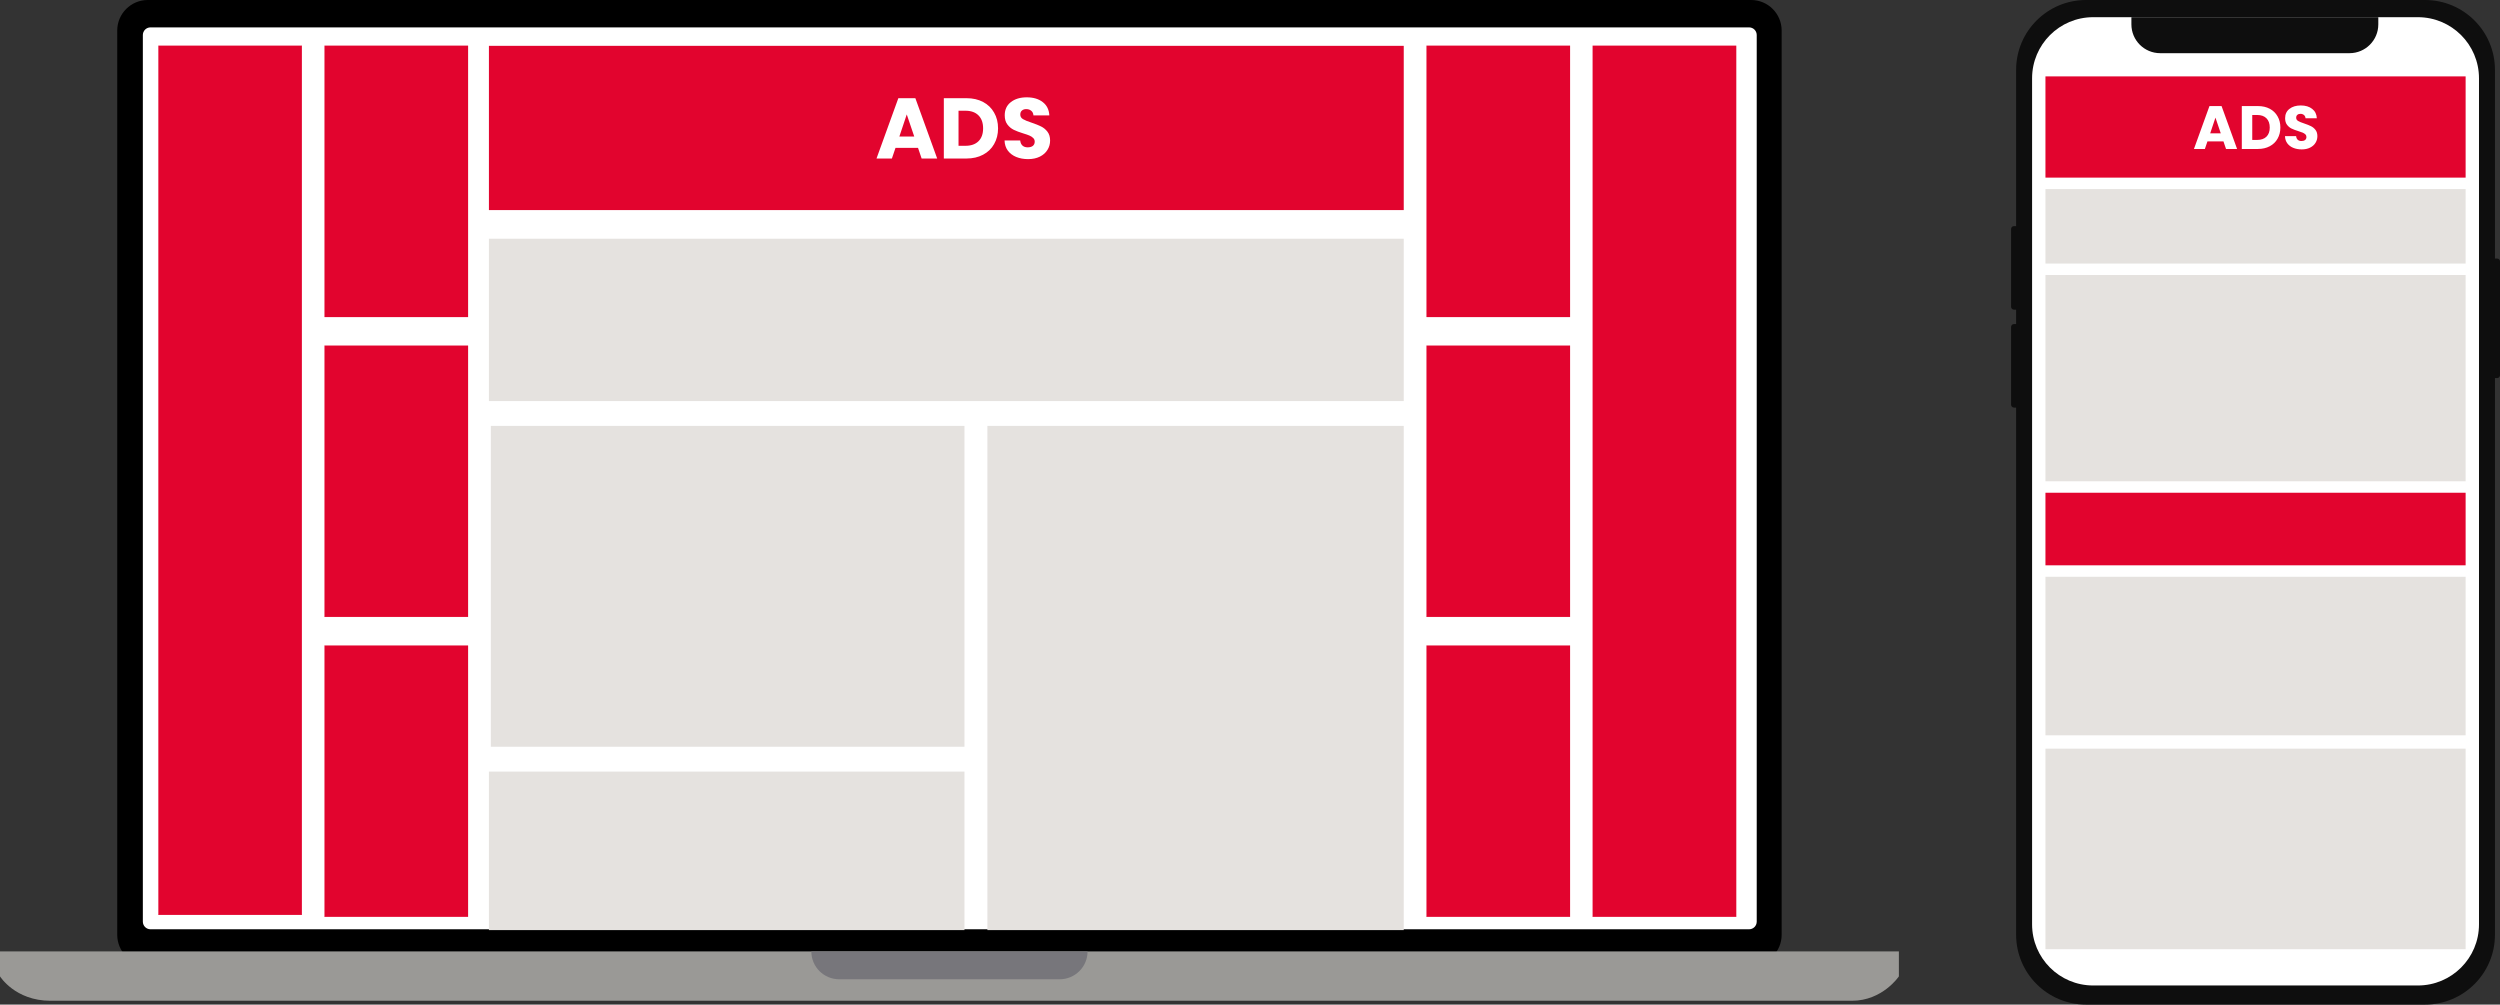 <svg width="1309" height="526" viewBox="0 0 1309 526" fill="none" xmlns="http://www.w3.org/2000/svg">
<rect x="0" y="0" width="1309" height="526" fill="#333333" stroke="none"/>
<path d="M61.381 16C61.381 7.163 68.545 0 77.381 0H916.875C925.712 0 932.875 7.163 932.875 16V489.449C932.875 498.285 925.712 505.449 916.875 505.449H77.381C68.545 505.449 61.381 498.285 61.381 489.449V16Z" fill="black"/>
<path d="M74.795 18.334C74.795 16.125 76.586 14.335 78.795 14.335H915.819C918.028 14.335 919.819 16.125 919.819 18.334V482.572C919.819 484.781 918.028 486.572 915.819 486.572H78.795C76.586 486.572 74.795 484.781 74.795 482.572V18.334Z" fill="white"/>
<path d="M0 498.15H994.256V511.227C994.256 511.227 985.748 524 969.643 524C953.538 524 497.128 524 497.128 524C497.128 524 44.972 524 26.436 524C7.901 524 0 511.227 0 511.227V498.15Z" fill="#9A9996"/>
<path d="M424.808 498.15H569.449V498.15C569.449 506.213 562.913 512.748 554.851 512.748H439.405C431.343 512.748 424.808 506.213 424.808 498.15V498.15Z" fill="#77767B"/>
<rect x="256" y="125" width="479" height="85" fill="#E5E2DF"/>
<rect x="257" y="223" width="248" height="168" fill="#E5E2DF"/>
<rect x="517" y="223" width="218" height="264" fill="#E5E2DF"/>
<rect x="256" y="404" width="249" height="83" fill="#E5E2DF"/>
<rect x="256" y="24" width="479" height="86" fill="#E2042E"/>
<rect x="82.95" y="23.95" width="75.1" height="455.093" fill="#E2042E" stroke="#E2042E" stroke-width="0.1"/>
<rect x="169.95" y="23.95" width="75.1" height="142.034" fill="#E2042E" stroke="#E2042E" stroke-width="0.1"/>
<rect x="169.95" y="180.983" width="75.1" height="142.034" fill="#E2042E" stroke="#E2042E" stroke-width="0.1"/>
<path d="M480.675 77.42H468.885L466.995 83H458.94L470.37 51.41H479.28L490.71 83H482.565L480.675 77.42ZM478.695 71.48L474.78 59.915L470.91 71.48H478.695ZM506.024 51.41C509.354 51.41 512.264 52.07 514.754 53.39C517.244 54.71 519.164 56.57 520.514 58.97C521.894 61.34 522.584 64.085 522.584 67.205C522.584 70.295 521.894 73.04 520.514 75.44C519.164 77.84 517.229 79.7 514.709 81.02C512.219 82.34 509.324 83 506.024 83H494.189V51.41H506.024ZM505.529 76.34C508.439 76.34 510.704 75.545 512.324 73.955C513.944 72.365 514.754 70.115 514.754 67.205C514.754 64.295 513.944 62.03 512.324 60.41C510.704 58.79 508.439 57.98 505.529 57.98H501.884V76.34H505.529ZM538.314 83.315C536.004 83.315 533.934 82.94 532.104 82.19C530.274 81.44 528.804 80.33 527.694 78.86C526.614 77.39 526.044 75.62 525.984 73.55H534.174C534.294 74.72 534.699 75.62 535.389 76.25C536.079 76.85 536.979 77.15 538.089 77.15C539.229 77.15 540.129 76.895 540.789 76.385C541.449 75.845 541.779 75.11 541.779 74.18C541.779 73.4 541.509 72.755 540.969 72.245C540.459 71.735 539.814 71.315 539.034 70.985C538.284 70.655 537.204 70.28 535.794 69.86C533.754 69.23 532.089 68.6 530.799 67.97C529.509 67.34 528.399 66.41 527.469 65.18C526.539 63.95 526.074 62.345 526.074 60.365C526.074 57.425 527.139 55.13 529.269 53.48C531.399 51.8 534.174 50.96 537.594 50.96C541.074 50.96 543.879 51.8 546.009 53.48C548.139 55.13 549.279 57.44 549.429 60.41H541.104C541.044 59.39 540.669 58.595 539.979 58.025C539.289 57.425 538.404 57.125 537.324 57.125C536.394 57.125 535.644 57.38 535.074 57.89C534.504 58.37 534.219 59.075 534.219 60.005C534.219 61.025 534.699 61.82 535.659 62.39C536.619 62.96 538.119 63.575 540.159 64.235C542.199 64.925 543.849 65.585 545.109 66.215C546.399 66.845 547.509 67.76 548.439 68.96C549.369 70.16 549.834 71.705 549.834 73.595C549.834 75.395 549.369 77.03 548.439 78.5C547.539 79.97 546.219 81.14 544.479 82.01C542.739 82.88 540.684 83.315 538.314 83.315Z" fill="white"/>
<rect x="169.95" y="338.016" width="75.1" height="142.034" fill="#E2042E" stroke="#E2042E" stroke-width="0.1"/>
<rect x="833.95" y="23.95" width="75.1" height="456.1" fill="#E2042E" stroke="#E2042E" stroke-width="0.1"/>
<rect x="746.95" y="23.95" width="75.1" height="142.034" fill="#E2042E" stroke="#E2042E" stroke-width="0.1"/>
<rect x="746.95" y="180.983" width="75.1" height="142.034" fill="#E2042E" stroke="#E2042E" stroke-width="0.1"/>
<rect x="746.95" y="338.016" width="75.1" height="142.034" fill="#E2042E" stroke="#E2042E" stroke-width="0.1"/>
<path d="M1092.27 0C1072.04 0 1055.64 16.375 1055.64 36.575V118.397H1054.51C1053.68 118.397 1053 119.072 1053 119.905V160.628C1053 161.461 1053.68 162.136 1054.51 162.136H1055.64V169.677H1054.51C1053.68 169.677 1053 170.353 1053 171.186V211.908C1053 212.741 1053.68 213.416 1054.51 213.416H1055.64V489.425C1055.64 509.625 1072.04 526 1092.27 526H1269.73C1289.96 526 1306.36 509.625 1306.36 489.425V197.957H1307.49C1308.32 197.957 1309 197.282 1309 196.449V136.873C1309 136.04 1308.32 135.365 1307.49 135.365H1306.36V36.575C1306.36 16.375 1289.96 0 1269.73 0H1092.27Z" fill="#0E0E0E"/>
<path d="M1064 41C1064 23.327 1078.33 9 1096 9H1266C1283.67 9 1298 23.327 1298 41V484C1298 501.673 1283.67 516 1266 516H1096C1078.33 516 1064 501.673 1064 484V41Z" fill="white"/>
<rect x="1071" y="40" width="220" height="53" fill="#E2042E"/>
<rect x="1071" y="99" width="220" height="39" fill="#E5E2DF"/>
<rect x="1071" y="144" width="220" height="108" fill="#E5E2DF"/>
<rect x="1071" y="258" width="220" height="38" fill="#E2042E"/>
<rect x="1071" y="302" width="220" height="83" fill="#E5E2DF"/>
<rect x="1071" y="392" width="220" height="105" fill="#E5E2DF"/>
<path d="M1164.2 74.032H1155.82L1154.47 78H1148.75L1156.87 55.536H1163.21L1171.34 78H1165.55L1164.2 74.032ZM1162.79 69.808L1160.01 61.584L1157.26 69.808H1162.79ZM1182.23 55.536C1184.6 55.536 1186.67 56.005 1188.44 56.944C1190.21 57.883 1191.57 59.205 1192.53 60.912C1193.51 62.597 1194 64.549 1194 66.768C1194 68.965 1193.51 70.917 1192.53 72.624C1191.57 74.331 1190.2 75.653 1188.4 76.592C1186.63 77.531 1184.57 78 1182.23 78H1173.81V55.536H1182.23ZM1181.88 73.264C1183.95 73.264 1185.56 72.699 1186.71 71.568C1187.86 70.437 1188.44 68.837 1188.44 66.768C1188.44 64.699 1187.86 63.088 1186.71 61.936C1185.56 60.784 1183.95 60.208 1181.88 60.208H1179.28V73.264H1181.88ZM1205.19 78.224C1203.55 78.224 1202.08 77.957 1200.77 77.424C1199.47 76.891 1198.43 76.101 1197.64 75.056C1196.87 74.011 1196.46 72.752 1196.42 71.28H1202.25C1202.33 72.112 1202.62 72.752 1203.11 73.2C1203.6 73.627 1204.24 73.84 1205.03 73.84C1205.84 73.84 1206.48 73.659 1206.95 73.296C1207.42 72.912 1207.65 72.389 1207.65 71.728C1207.65 71.173 1207.46 70.715 1207.08 70.352C1206.72 69.989 1206.26 69.691 1205.7 69.456C1205.17 69.221 1204.4 68.955 1203.4 68.656C1201.95 68.208 1200.76 67.76 1199.85 67.312C1198.93 66.864 1198.14 66.203 1197.48 65.328C1196.82 64.453 1196.49 63.312 1196.49 61.904C1196.49 59.813 1197.24 58.181 1198.76 57.008C1200.27 55.813 1202.25 55.216 1204.68 55.216C1207.15 55.216 1209.15 55.813 1210.66 57.008C1212.18 58.181 1212.99 59.824 1213.09 61.936H1207.17C1207.13 61.211 1206.86 60.645 1206.37 60.24C1205.88 59.813 1205.25 59.6 1204.49 59.6C1203.82 59.6 1203.29 59.781 1202.89 60.144C1202.48 60.485 1202.28 60.987 1202.28 61.648C1202.28 62.373 1202.62 62.939 1203.3 63.344C1203.98 63.749 1205.05 64.187 1206.5 64.656C1207.95 65.147 1209.13 65.616 1210.02 66.064C1210.94 66.512 1211.73 67.163 1212.39 68.016C1213.05 68.869 1213.38 69.968 1213.38 71.312C1213.38 72.592 1213.05 73.755 1212.39 74.8C1211.75 75.845 1210.81 76.677 1209.57 77.296C1208.34 77.915 1206.88 78.224 1205.19 78.224Z" fill="white"/>
<path d="M1116 9H1245.28V12.769C1245.28 21.095 1238.53 27.845 1230.2 27.845H1131.08C1122.75 27.845 1116 21.095 1116 12.769V9Z" fill="#0E0E0E"/>
</svg>
